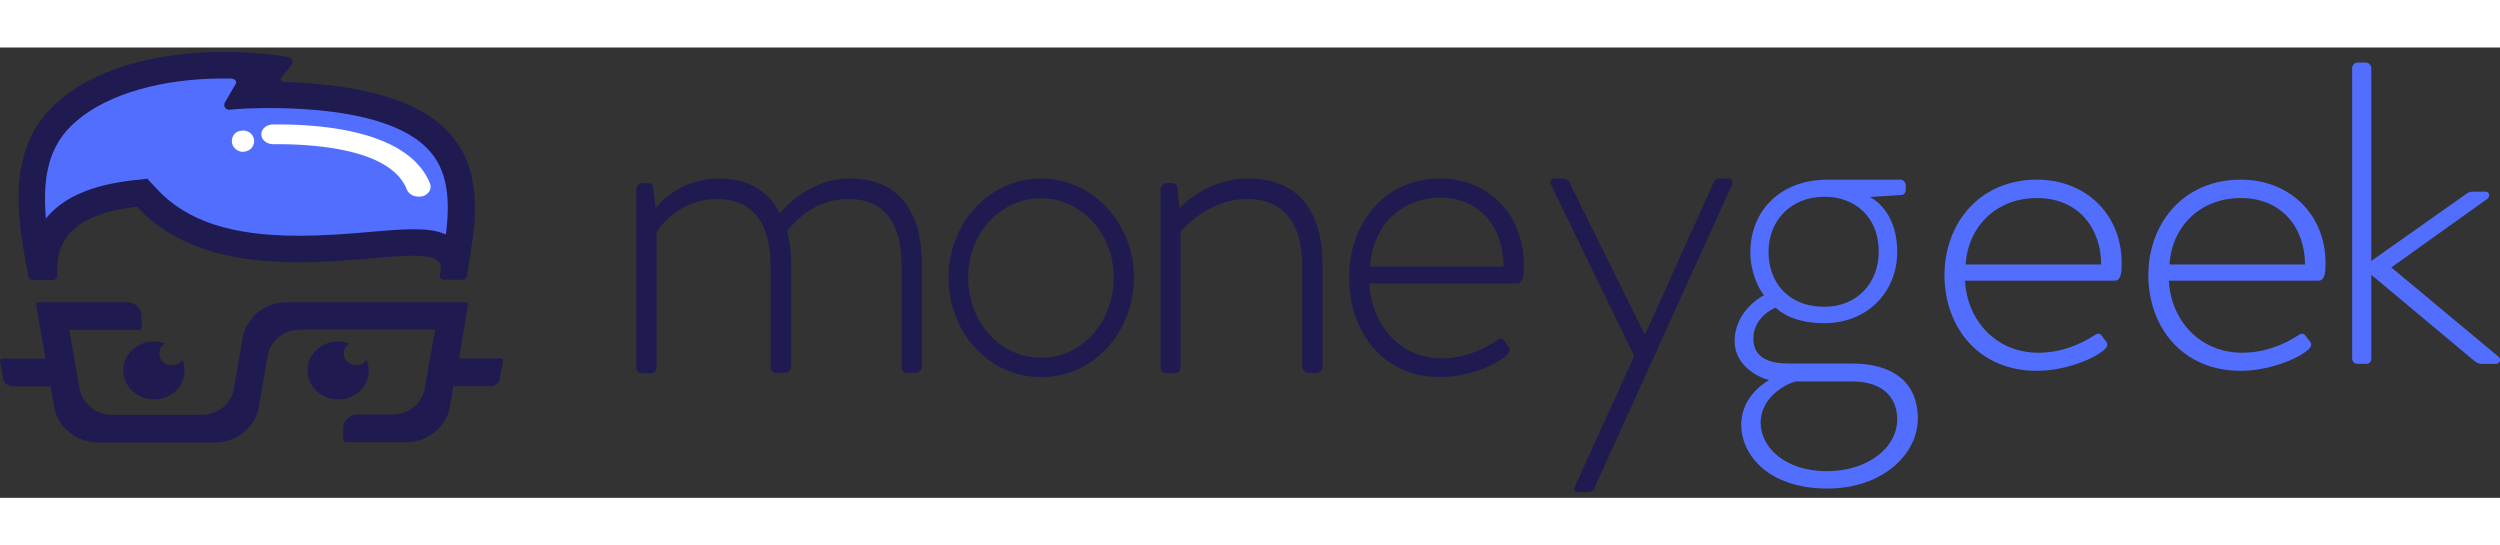 <svg class="opacity-0 animate-[headerShown_both_ease] animation-timeline-scroll animation-range-exit-header-logo" fill="none" height="32.5" viewBox="0 0 161 29" width="149" xmlns="http://www.w3.org/2000/svg"><rect x="0" y="0" width="161" height="29" fill="#333333" stroke="none"/><path d="m29.568 20.04.57-3.454c.02-.1-.062-.179-.163-.179H18.478c-1.403 0-2.624.973-2.848 2.303l-.57 3.276c-.163.973-1.037 1.668-2.075 1.668H7.206c-1.017 0-1.892-.715-2.075-1.668l-.672-3.792h4.497c.081 0 .163-.08.163-.159v-.734c0-.497-.428-.894-.936-.894H2.486c-.102 0-.184.08-.163.179l.61 3.454H.166c-.102 0-.183.08-.163.18l.204 1.11a.63.63 0 0 0 .61.497h2.442l.224 1.31c.244 1.33 1.444 2.303 2.848 2.303h7.488c1.404 0 2.625-.973 2.849-2.303l.57-3.275c.162-.973 1.037-1.688 2.075-1.688h8.708l-.671 3.792c-.163.973-1.038 1.668-2.075 1.668h-2.239c-.508 0-.936.397-.936.893v.735c0 .079.082.158.163.158h3.866c1.404 0 2.625-.972 2.849-2.303l.224-1.31h2.38c.305 0 .57-.218.61-.496l.204-1.112c.02-.1-.06-.179-.163-.179h-2.665" fill="#1F1B50"></path><path d="M11.072 20.46c-.448 0-.814-.337-.814-.754 0-.258.143-.496.366-.635a2.2 2.2 0 0 0-.712-.139c-1.099 0-1.973.834-1.973 1.866s.895 1.867 1.973 1.867c1.099 0 1.974-.834 1.974-1.867 0-.238-.04-.456-.143-.675a.82.82 0 0 1-.67.338M22.955 20.46c-.448 0-.814-.337-.814-.754 0-.258.143-.496.346-.635a2.2 2.2 0 0 0-.712-.139c-1.099 0-1.974.834-1.974 1.866s.896 1.867 1.974 1.867c1.099 0 1.974-.834 1.974-1.867 0-.238-.061-.456-.143-.675a.76.76 0 0 1-.651.338M3.686 14.684c-.122-2.204.916-3.95 5.148-4.427 2.706 2.938 6.715 3.573 10.397 3.573 2.95 0 5.698-.417 7.386-.417.814 0 1.364.12 1.628.377.204.199.143.556.082.854-.041.159.081.318.264.318h1.221a.28.28 0 0 0 .265-.219l.345-2.283c.814-5.697-1.139-9.866-12.147-10.244-.142 0-.244-.178-.142-.297.122-.16.325-.397.63-.775a.333.333 0 0 0-.203-.536 27 27 0 0 0-4.192-.317c-4.15 0-8.037.992-10.54 3.117-3.682 3.116-2.624 7.94-1.994 11.355.02.12.123.219.265.219h1.323a.32.32 0 0 0 .264-.298" fill="#1F1B50"></path><path d="M4.968 4.698c2.014-1.707 5.453-2.7 9.4-2.7h.489c.285.02.427.179.305.377-.224.377-.468.814-.671 1.152-.143.218.04.516.305.476.63-.06 1.668-.119 3.072-.1 5.046.08 8.363 1.073 9.848 2.82 1.018 1.171 1.323 2.879.997 5.32-.65-.297-1.404-.337-2.095-.337-.814 0-1.75.08-2.87.179-1.363.119-2.93.238-4.537.238-4.313 0-7.203-.953-9.115-3.018l-.61-.655-.896.1c-2.686.297-4.538 1.111-5.636 2.461-.204-2.58.101-4.725 2.014-6.313" fill="#526EFF"></path><path d="M26.943 9.602c-.326 0-.63-.18-.733-.437-.854-2.204-4.435-2.8-7.284-2.918-.468-.02-.916-.02-1.322-.02-.428 0-.774-.278-.774-.636 0-.357.346-.635.774-.635.447 0 .915 0 1.404.02 4.781.198 7.772 1.509 8.688 3.792.122.337-.082.695-.489.814-.101.02-.183.02-.264.02M15.67 6.722c-.345 0-.671-.238-.732-.595-.04-.378.183-.715.55-.755l.101-.02c.387-.04.732.239.773.596a.68.68 0 0 1-.61.754c-.04 0-.061.02-.082.02" fill="#fff"></path><path d="M40.993 9.128c0-.21.184-.398.388-.398h.368c.184 0 .307.126.328.314l.143 1.319c.327-.46 1.696-1.926 4.109-1.926 1.819 0 3.168.795 3.904 2.24.368-.482 2.024-2.24 4.477-2.24 3.25 0 4.661 2.177 4.661 5.59v6.532c0 .21-.184.397-.388.397h-.593c-.184 0-.327-.146-.327-.397v-6.532c0-2.806-1.186-4.271-3.434-4.271-2.25 0-3.558 1.591-3.946 2.073.184.648.266 1.381.266 2.198v6.532c0 .21-.184.397-.389.397h-.572c-.205 0-.368-.146-.368-.397v-6.532c0-2.806-1.227-4.271-3.455-4.271-2.412 0-3.72 1.863-3.884 2.114v8.71c0 .25-.123.397-.389.397H41.3c-.205 0-.328-.188-.328-.397V9.128z" fill="#1F1B50"></path><path clip-rule="evenodd" d="M73.03 14.803c0-3.465-2.65-6.366-5.972-6.366-3.363 0-5.972 2.901-5.972 6.366 0 3.569 2.609 6.428 5.972 6.428 3.322 0 5.971-2.86 5.971-6.428m-1.305 0c0 2.901-2.059 5.176-4.667 5.176-2.65 0-4.708-2.275-4.708-5.176 0-2.818 2.058-5.093 4.708-5.093 2.608 0 4.667 2.296 4.667 5.093" fill="#1F1B50" fill-rule="evenodd"></path><path d="M74.744 9.128a.41.41 0 0 1 .409-.398h.306c.205 0 .327.126.368.314l.123 1.319c.388-.419 2.024-1.926 4.415-1.926 3.333 0 4.805 2.177 4.805 5.59v6.532c0 .21-.184.397-.389.397h-.531a.407.407 0 0 1-.389-.397v-6.532c0-2.806-1.288-4.271-3.557-4.271-2.453 0-4.15 1.947-4.272 2.114v8.71c0 .25-.123.397-.389.397h-.572c-.205 0-.327-.188-.327-.397z" fill="#1F1B50"></path><path clip-rule="evenodd" d="M98.134 14.01c0-3.235-2.262-5.573-5.38-5.573-3.628 0-5.87 2.901-5.87 6.366 0 3.569 2.222 6.428 5.85 6.428 1.854 0 3.73-.835 4.32-1.44.183-.167.204-.355.123-.48l-.306-.417c-.143-.21-.265-.188-.53 0-.714.48-1.936 1.127-3.506 1.127-2.69 0-4.524-2.192-4.647-4.822h9.498c.448 0 .448-.71.448-1.19m-5.38-4.342c2.67 0 4.076 2.067 4.076 4.446h-8.6c.142-2.505 1.915-4.446 4.524-4.446" fill="#1F1B50" fill-rule="evenodd"></path><path d="M99.911 8.892c-.115-.238-.077-.455.174-.455h.619c.134 0 .289.079.367.257l4.828 9.751h.057l4.404-9.751a.41.41 0 0 1 .367-.257h.618c.251 0 .289.237.174.455l-8.845 19.502a.44.44 0 0 1-.367.237h-.677c-.231 0-.308-.138-.193-.396l3.805-8.366z" fill="#1F1B50"></path><path clip-rule="evenodd" d="M113.6 15.957c-.312-.38-.878-1.44-.878-2.766 0-2.652 1.911-4.68 4.974-4.68h4.662c.234 0 .37.171.37.36v.304c0 .132-.078.303-.254.322l-2.047.132c.546.284 1.755 1.25 1.755 3.543 0 2.463-1.814 4.584-4.72 4.584-1.717 0-2.731-.606-3.101-1.004-.234.076-1.444.682-1.444 1.99s1.132 1.61 2.244 1.61h4.134c2.439 0 4.213 1.08 4.213 3.542 0 2.35-2.34 4.51-5.812 4.51-3.862 0-5.559-2.217-5.559-4.093 0-1.629 1.19-2.538 1.794-2.898-.565-.114-2.223-.853-2.223-2.52.02-1.838 1.58-2.785 1.892-2.936m4.057 11.328c2.555 0 4.525-1.458 4.525-3.353 0-1.269-.8-2.425-2.906-2.425h-3.589c-.292.02-2.302.796-2.302 2.69.02 1.516 1.522 3.089 4.272 3.089m-.156-17.675c1.872 0 3.491 1.213 3.491 3.543 0 1.97-1.365 3.542-3.491 3.542-2.38 0-3.608-1.61-3.608-3.542 0-1.99 1.424-3.543 3.608-3.543M136.636 13.874c0-3.113-2.295-5.363-5.458-5.363-3.681 0-5.935 2.792-5.955 6.126 0 3.434 2.254 6.185 5.934 6.185 1.882 0 3.784-.803 4.384-1.386.186-.16.206-.34.124-.461l-.31-.402c-.145-.2-.27-.18-.538 0-.723.462-1.964 1.084-3.557 1.084-2.729 0-4.59-2.108-4.713-4.639h9.635c.454 0 .454-.683.454-1.144m-5.458-4.178c2.708 0 4.136 1.989 4.136 4.278h-8.726c.145-2.41 1.943-4.278 4.59-4.278M149.764 13.874c0-3.113-2.295-5.363-5.458-5.363-3.681 0-5.934 2.792-5.955 6.126 0 3.434 2.254 6.185 5.934 6.185 1.882 0 3.784-.803 4.384-1.386.186-.16.206-.34.124-.461l-.31-.402c-.145-.2-.269-.18-.538 0-.723.462-1.964 1.084-3.557 1.084-2.729 0-4.59-2.108-4.713-4.639h9.635c.454 0 .454-.683.454-1.144m-5.458-4.178c2.708 0 4.136 1.989 4.136 4.278h-8.726c.145-2.41 1.943-4.278 4.59-4.278" fill="#526EFF" fill-rule="evenodd"></path><path d="M151.479 1.327c0-.19.177-.36.372-.36h.489a.38.38 0 0 1 .371.36v12.419l6.08-4.292a.74.74 0 0 1 .449-.17h.822c.293 0 .313.36.078.493l-6.139 4.387 6.882 5.734c.235.19.078.475-.137.475h-.88c-.176 0-.313-.02-.566-.228l-6.589-5.507v5.374c0 .228-.117.36-.371.36h-.548c-.195 0-.313-.17-.313-.36z" fill="#526EFF"></path></svg>